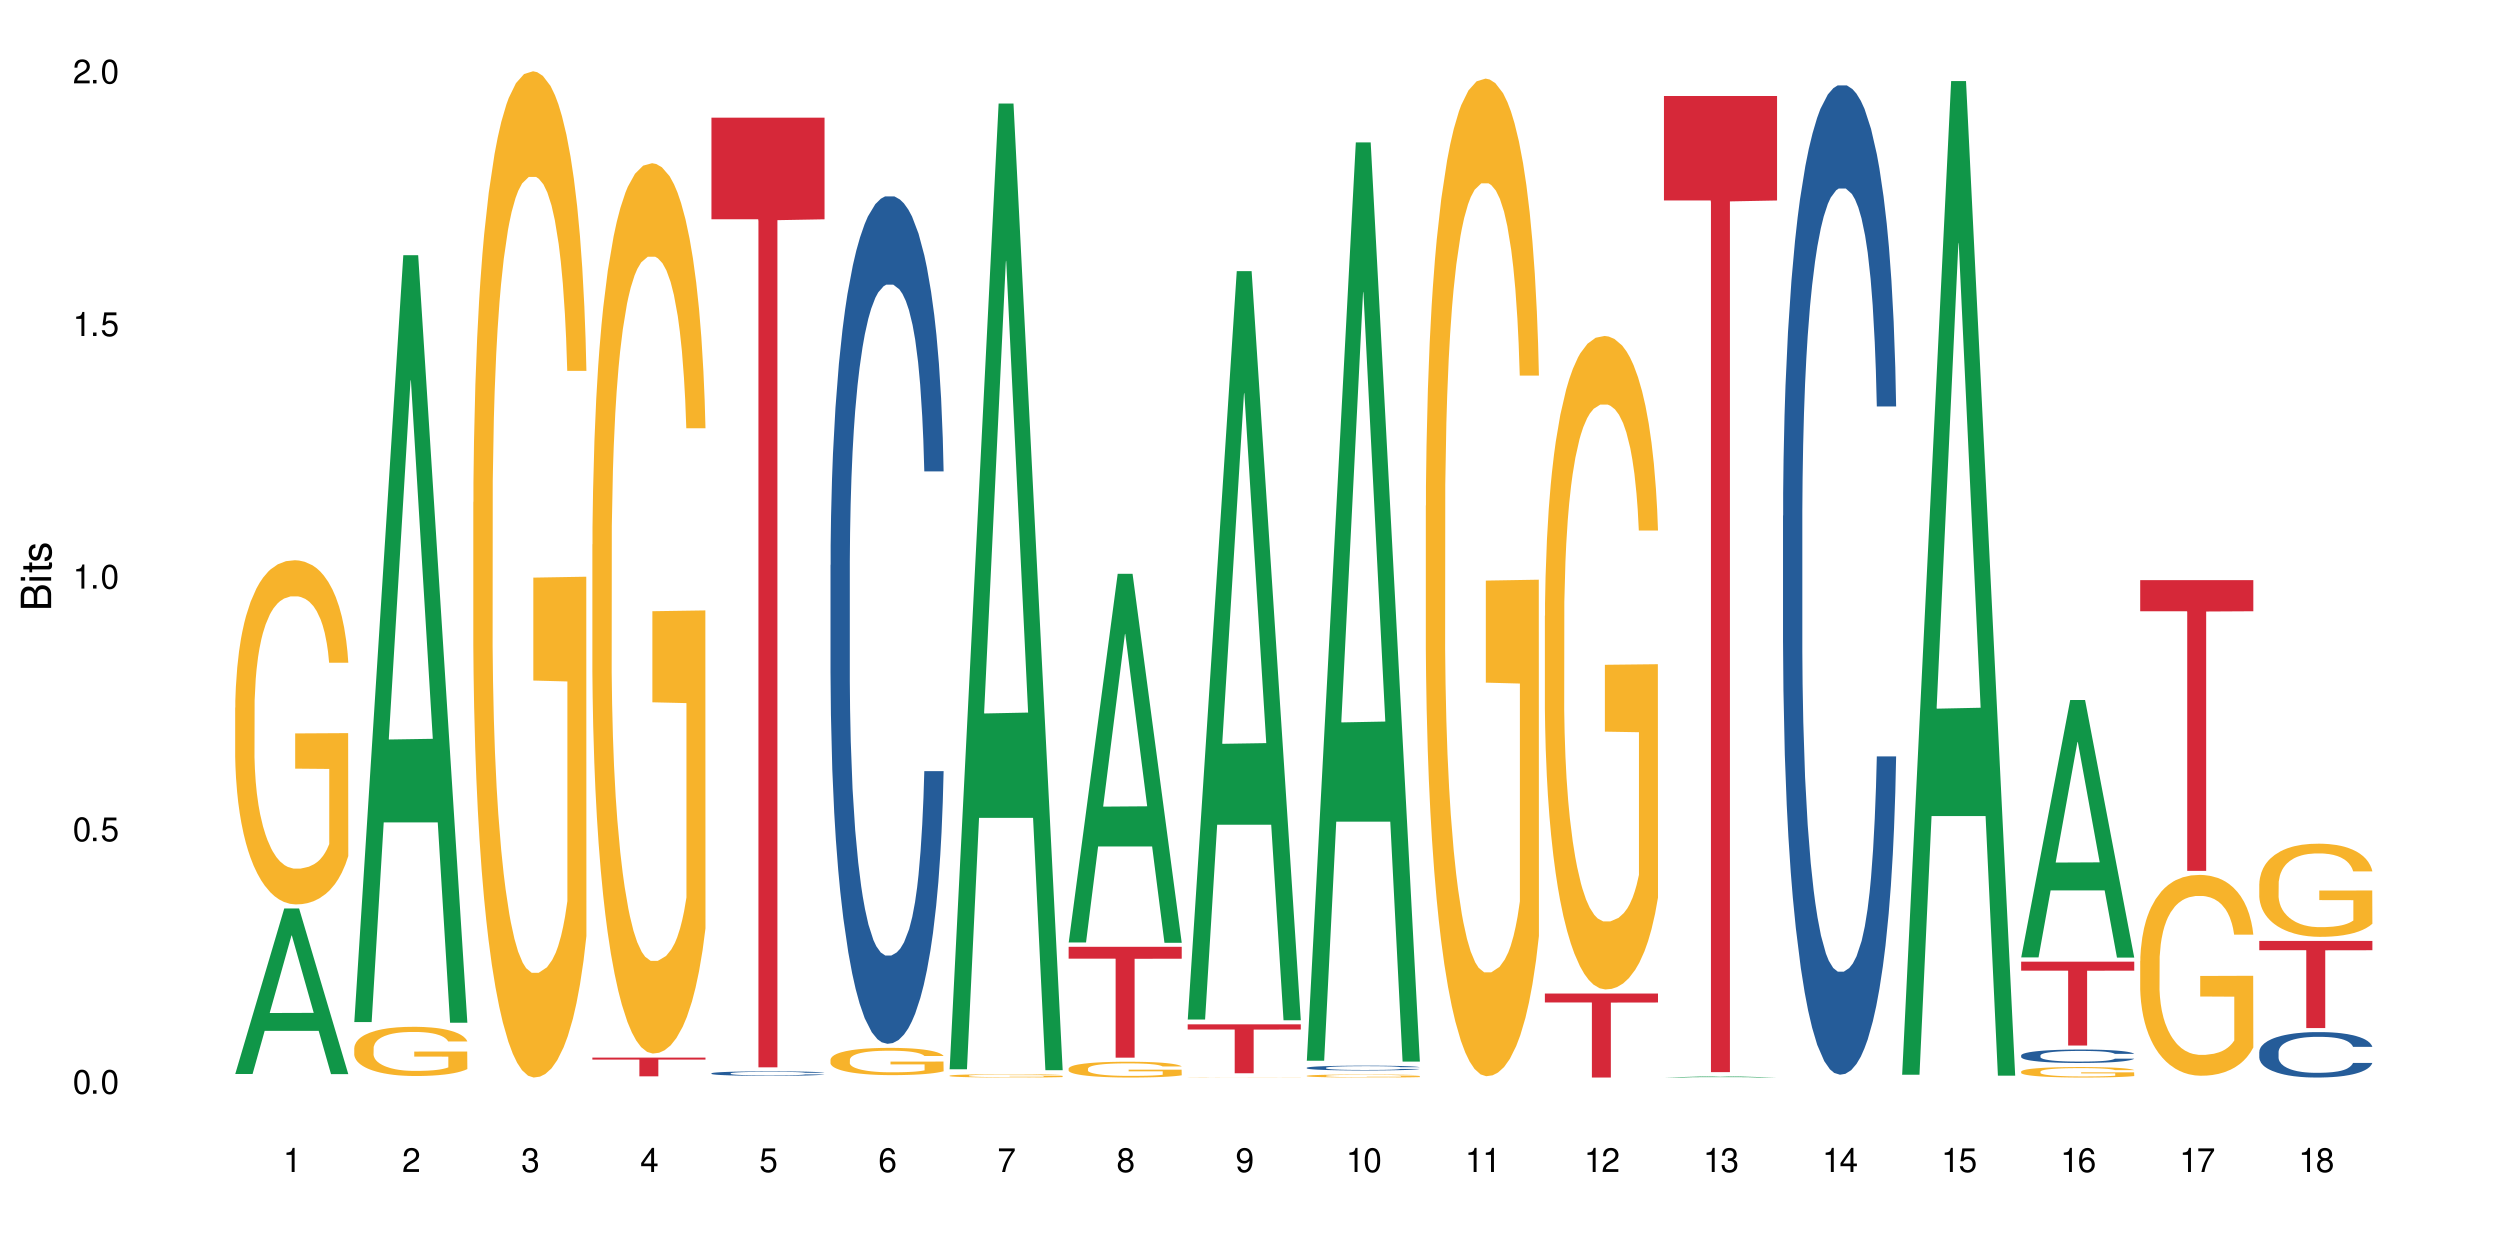 <?xml version="1.0" encoding="UTF-8"?>
<svg xmlns="http://www.w3.org/2000/svg" xmlns:xlink="http://www.w3.org/1999/xlink" width="720" height="360" viewBox="0 0 720 360">
<defs>
<g>
<g id="glyph-0-0">
</g>
<g id="glyph-0-1">
<path d="M 2.641 -6.938 C 2 -6.938 1.422 -6.656 1.078 -6.172 C 0.641 -5.562 0.406 -4.641 0.406 -3.359 C 0.406 -1.016 1.188 0.219 2.641 0.219 C 4.078 0.219 4.859 -1.016 4.859 -3.297 C 4.859 -4.641 4.656 -5.547 4.203 -6.172 C 3.844 -6.656 3.281 -6.938 2.641 -6.938 Z M 2.641 -6.188 C 3.547 -6.188 4 -5.25 4 -3.375 C 4 -1.406 3.562 -0.484 2.625 -0.484 C 1.734 -0.484 1.281 -1.438 1.281 -3.344 C 1.281 -5.25 1.734 -6.188 2.641 -6.188 Z M 2.641 -6.188 "/>
</g>
<g id="glyph-0-2">
<path d="M 1.828 -1 L 0.828 -1 L 0.828 0 L 1.828 0 Z M 1.828 -1 "/>
</g>
<g id="glyph-0-3">
<path d="M 4.562 -6.797 L 1.062 -6.797 L 0.547 -3.094 L 1.328 -3.094 C 1.719 -3.562 2.047 -3.734 2.578 -3.734 C 3.484 -3.734 4.062 -3.109 4.062 -2.094 C 4.062 -1.125 3.484 -0.531 2.578 -0.531 C 1.828 -0.531 1.375 -0.906 1.188 -1.672 L 0.328 -1.672 C 0.453 -1.109 0.547 -0.844 0.75 -0.594 C 1.125 -0.078 1.828 0.219 2.594 0.219 C 3.969 0.219 4.922 -0.781 4.922 -2.219 C 4.922 -3.562 4.031 -4.484 2.719 -4.484 C 2.25 -4.484 1.859 -4.359 1.469 -4.062 L 1.734 -5.969 L 4.562 -5.969 Z M 4.562 -6.797 "/>
</g>
<g id="glyph-0-4">
<path d="M 2.484 -4.938 L 2.484 0 L 3.328 0 L 3.328 -6.938 L 2.766 -6.938 C 2.469 -5.875 2.281 -5.734 0.984 -5.562 L 0.984 -4.938 Z M 2.484 -4.938 "/>
</g>
<g id="glyph-0-5">
<path d="M 4.859 -0.828 L 1.281 -0.828 C 1.359 -1.406 1.672 -1.781 2.5 -2.281 L 3.469 -2.828 C 4.406 -3.344 4.906 -4.062 4.906 -4.906 C 4.906 -5.484 4.672 -6.031 4.266 -6.406 C 3.859 -6.766 3.375 -6.938 2.719 -6.938 C 1.859 -6.938 1.219 -6.625 0.844 -6.031 C 0.609 -5.672 0.5 -5.234 0.484 -4.531 L 1.328 -4.531 C 1.359 -5.016 1.406 -5.281 1.531 -5.516 C 1.75 -5.938 2.188 -6.203 2.703 -6.203 C 3.469 -6.203 4.031 -5.641 4.031 -4.891 C 4.031 -4.344 3.719 -3.859 3.125 -3.516 L 2.234 -3 C 0.812 -2.172 0.406 -1.531 0.328 -0.016 L 4.859 -0.016 Z M 4.859 -0.828 "/>
</g>
<g id="glyph-0-6">
<path d="M 2.125 -3.188 L 2.578 -3.188 C 3.5 -3.188 3.984 -2.766 3.984 -1.922 C 3.984 -1.062 3.469 -0.531 2.594 -0.531 C 1.656 -0.531 1.203 -1 1.156 -2.016 L 0.312 -2.016 C 0.344 -1.453 0.438 -1.094 0.609 -0.781 C 0.953 -0.109 1.625 0.219 2.547 0.219 C 3.953 0.219 4.859 -0.625 4.859 -1.938 C 4.859 -2.828 4.516 -3.297 3.703 -3.594 C 4.344 -3.844 4.656 -4.328 4.656 -5.031 C 4.656 -6.219 3.875 -6.938 2.578 -6.938 C 1.203 -6.938 0.484 -6.172 0.453 -4.703 L 1.297 -4.703 C 1.312 -5.125 1.344 -5.359 1.453 -5.578 C 1.641 -5.969 2.062 -6.203 2.594 -6.203 C 3.344 -6.203 3.797 -5.75 3.797 -5 C 3.797 -4.516 3.609 -4.219 3.25 -4.047 C 3.016 -3.953 2.703 -3.922 2.125 -3.906 Z M 2.125 -3.188 "/>
</g>
<g id="glyph-0-7">
<path d="M 3.141 -1.672 L 3.141 0 L 3.984 0 L 3.984 -1.672 L 4.984 -1.672 L 4.984 -2.438 L 3.984 -2.438 L 3.984 -6.938 L 3.359 -6.938 L 0.266 -2.578 L 0.266 -1.672 Z M 3.141 -2.438 L 1 -2.438 L 3.141 -5.5 Z M 3.141 -2.438 "/>
</g>
<g id="glyph-0-8">
<path d="M 4.781 -5.125 C 4.609 -6.266 3.891 -6.938 2.844 -6.938 C 2.094 -6.938 1.422 -6.578 1.031 -5.953 C 0.594 -5.266 0.406 -4.422 0.406 -3.172 C 0.406 -2 0.578 -1.25 0.984 -0.641 C 1.359 -0.078 1.953 0.219 2.703 0.219 C 3.984 0.219 4.922 -0.75 4.922 -2.094 C 4.922 -3.375 4.062 -4.281 2.844 -4.281 C 2.172 -4.281 1.641 -4.031 1.281 -3.516 C 1.281 -5.234 1.828 -6.188 2.797 -6.188 C 3.391 -6.188 3.797 -5.797 3.938 -5.125 Z M 2.734 -3.531 C 3.547 -3.531 4.062 -2.953 4.062 -2.031 C 4.062 -1.156 3.484 -0.531 2.703 -0.531 C 1.922 -0.531 1.328 -1.188 1.328 -2.078 C 1.328 -2.938 1.906 -3.531 2.734 -3.531 Z M 2.734 -3.531 "/>
</g>
<g id="glyph-0-9">
<path d="M 4.984 -6.797 L 0.438 -6.797 L 0.438 -5.969 L 4.109 -5.969 C 2.5 -3.656 1.828 -2.234 1.328 0 L 2.219 0 C 2.594 -2.172 3.453 -4.047 4.984 -6.094 Z M 4.984 -6.797 "/>
</g>
<g id="glyph-0-10">
<path d="M 3.75 -3.656 C 4.469 -4.094 4.688 -4.438 4.688 -5.078 C 4.688 -6.172 3.844 -6.938 2.641 -6.938 C 1.438 -6.938 0.594 -6.172 0.594 -5.094 C 0.594 -4.438 0.812 -4.094 1.516 -3.656 C 0.734 -3.266 0.359 -2.703 0.359 -1.922 C 0.359 -0.656 1.281 0.219 2.641 0.219 C 3.984 0.219 4.922 -0.656 4.922 -1.922 C 4.922 -2.703 4.531 -3.266 3.75 -3.656 Z M 2.641 -6.188 C 3.359 -6.188 3.812 -5.75 3.812 -5.062 C 3.812 -4.406 3.344 -3.984 2.641 -3.984 C 1.922 -3.984 1.453 -4.406 1.453 -5.078 C 1.453 -5.75 1.922 -6.188 2.641 -6.188 Z M 2.641 -3.266 C 3.484 -3.266 4.062 -2.719 4.062 -1.906 C 4.062 -1.078 3.484 -0.531 2.625 -0.531 C 1.797 -0.531 1.219 -1.094 1.219 -1.906 C 1.219 -2.719 1.781 -3.266 2.641 -3.266 Z M 2.641 -3.266 "/>
</g>
<g id="glyph-0-11">
<path d="M 0.516 -1.578 C 0.672 -0.453 1.406 0.219 2.438 0.219 C 3.188 0.219 3.859 -0.141 4.266 -0.766 C 4.688 -1.453 4.891 -2.297 4.891 -3.547 C 4.891 -4.719 4.703 -5.453 4.312 -6.078 C 3.938 -6.641 3.344 -6.938 2.594 -6.938 C 1.297 -6.938 0.359 -5.969 0.359 -4.625 C 0.359 -3.344 1.234 -2.453 2.453 -2.453 C 3.094 -2.453 3.578 -2.672 4.016 -3.203 C 4 -1.484 3.469 -0.531 2.5 -0.531 C 1.906 -0.531 1.484 -0.906 1.359 -1.578 Z M 2.578 -6.203 C 3.375 -6.203 3.969 -5.531 3.969 -4.641 C 3.969 -3.797 3.391 -3.188 2.547 -3.188 C 1.734 -3.188 1.234 -3.766 1.234 -4.688 C 1.234 -5.562 1.797 -6.203 2.578 -6.203 Z M 2.578 -6.203 "/>
</g>
<g id="glyph-1-0">
</g>
<g id="glyph-1-1">
<path d="M 0 -0.953 L 0 -4.891 C 0 -5.719 -0.234 -6.344 -0.734 -6.797 C -1.188 -7.234 -1.812 -7.469 -2.5 -7.469 C -3.547 -7.469 -4.188 -7 -4.625 -5.875 C -4.984 -6.688 -5.625 -7.094 -6.531 -7.094 C -7.172 -7.094 -7.734 -6.859 -8.141 -6.391 C -8.562 -5.922 -8.75 -5.344 -8.75 -4.5 L -8.75 -0.953 Z M -4.984 -2.062 L -7.766 -2.062 L -7.766 -4.219 C -7.766 -4.844 -7.688 -5.203 -7.453 -5.5 C -7.219 -5.812 -6.859 -5.969 -6.375 -5.969 C -5.891 -5.969 -5.531 -5.812 -5.297 -5.5 C -5.062 -5.203 -4.984 -4.844 -4.984 -4.219 Z M -0.984 -2.062 L -4 -2.062 L -4 -4.781 C -4 -5.766 -3.438 -6.359 -2.484 -6.359 C -1.547 -6.359 -0.984 -5.766 -0.984 -4.781 Z M -0.984 -2.062 "/>
</g>
<g id="glyph-1-2">
<path d="M -6.281 -1.797 L -6.281 -0.797 L 0 -0.797 L 0 -1.797 Z M -8.75 -1.797 L -8.75 -0.797 L -7.484 -0.797 L -7.484 -1.797 Z M -8.75 -1.797 "/>
</g>
<g id="glyph-1-3">
<path d="M -6.281 -3.047 L -6.281 -2.016 L -8.016 -2.016 L -8.016 -1.016 L -6.281 -1.016 L -6.281 -0.172 L -5.469 -0.172 L -5.469 -1.016 L -0.719 -1.016 C -0.078 -1.016 0.281 -1.453 0.281 -2.234 C 0.281 -2.5 0.25 -2.719 0.188 -3.047 L -0.641 -3.047 C -0.609 -2.906 -0.594 -2.766 -0.594 -2.562 C -0.594 -2.141 -0.719 -2.016 -1.156 -2.016 L -5.469 -2.016 L -5.469 -3.047 Z M -6.281 -3.047 "/>
</g>
<g id="glyph-1-4">
<path d="M -4.531 -5.25 C -5.766 -5.25 -6.469 -4.422 -6.469 -2.969 C -6.469 -1.516 -5.719 -0.562 -4.547 -0.562 C -3.562 -0.562 -3.094 -1.062 -2.734 -2.562 L -2.516 -3.484 C -2.344 -4.188 -2.094 -4.469 -1.641 -4.469 C -1.047 -4.469 -0.641 -3.875 -0.641 -3 C -0.641 -2.453 -0.797 -2 -1.062 -1.75 C -1.25 -1.594 -1.422 -1.531 -1.875 -1.469 L -1.875 -0.406 C -0.422 -0.453 0.281 -1.266 0.281 -2.922 C 0.281 -4.5 -0.5 -5.516 -1.719 -5.516 C -2.656 -5.516 -3.172 -4.984 -3.469 -3.734 L -3.703 -2.766 C -3.891 -1.953 -4.156 -1.609 -4.594 -1.609 C -5.188 -1.609 -5.547 -2.125 -5.547 -2.938 C -5.547 -3.75 -5.203 -4.172 -4.531 -4.203 Z M -4.531 -5.25 "/>
</g>
</g>
</defs>
<rect x="-72" y="-36" width="864" height="432" fill="rgb(100%, 100%, 100%)" fill-opacity="1"/>
<path fill-rule="nonzero" fill="rgb(6.275%, 58.824%, 28.235%)" fill-opacity="1" d="M 67.73 309.309 L 67.766 309.266 L 81.859 261.641 L 86.141 261.641 L 100.309 309.355 L 95.332 309.355 L 91.781 296.898 L 76.223 296.898 L 72.742 309.309 L 67.73 309.309 L 77.719 291.746 L 90.352 291.703 L 84.055 269.438 L 83.984 269.391 L 83.914 269.527 L 77.684 291.703 L 77.719 291.746 Z M 67.73 309.309 "/>
<path fill-rule="nonzero" fill="rgb(96.863%, 70.196%, 16.863%)" fill-opacity="1" d="M 67.73 203.805 L 67.77 203.715 L 67.77 201.902 L 67.93 197.828 L 68.328 192.215 L 68.844 187.598 L 69.398 183.977 L 69.758 182.074 L 70.352 179.359 L 70.871 177.367 L 72.18 173.293 L 73.848 169.492 L 74.762 167.863 L 75.797 166.324 L 77.266 164.602 L 77.941 163.969 L 80.008 162.52 L 82.352 161.617 L 84.934 161.344 L 86.125 161.434 L 87.754 161.797 L 89.977 162.793 L 91.25 163.699 L 92.242 164.602 L 93.273 165.781 L 94.547 167.59 L 95.738 169.762 L 96.691 171.938 L 97.645 174.652 L 98.441 177.551 L 99.113 180.719 L 99.711 184.52 L 100.07 187.688 L 100.309 190.859 L 94.785 190.859 L 94.469 187.688 L 94.109 185.246 L 93.516 182.258 L 92.918 180.086 L 92.32 178.363 L 91.211 176.012 L 90.258 174.562 L 89.062 173.293 L 87.914 172.48 L 86.602 171.938 L 85.809 171.754 L 83.699 171.754 L 81.793 172.391 L 80.684 173.113 L 79.887 173.836 L 78.773 175.195 L 78.102 176.281 L 77.703 177.008 L 76.512 179.812 L 75.715 182.348 L 75.277 184.066 L 74.723 186.785 L 74.324 189.227 L 73.887 192.848 L 73.648 195.566 L 73.332 201.723 L 73.293 218.016 L 73.41 221.457 L 73.648 225.168 L 73.969 228.43 L 74.445 231.867 L 74.922 234.496 L 75.754 238.023 L 76.473 240.379 L 77.027 241.918 L 78.102 244.363 L 78.535 245.176 L 79.57 246.809 L 80.641 248.074 L 81.953 249.16 L 82.945 249.703 L 84.535 250.156 L 86.562 250.156 L 88.945 249.613 L 90.453 248.891 L 91.488 248.164 L 92.164 247.531 L 92.996 246.535 L 93.594 245.629 L 94.148 244.633 L 94.824 243.094 L 94.824 221.457 L 85.012 221.367 L 85.012 211.227 L 100.266 211.137 L 100.309 246.535 L 99.473 248.98 L 98.441 251.332 L 97.445 253.145 L 96.414 254.684 L 94.945 256.402 L 93.754 257.488 L 91.926 258.758 L 90.258 259.57 L 88.508 260.113 L 86.957 260.387 L 85.133 260.477 L 83.504 260.297 L 81.754 259.754 L 80.363 259.027 L 79.094 258.125 L 77.82 256.945 L 76.234 255.047 L 75.199 253.508 L 74.129 251.605 L 73.055 249.34 L 72.102 246.898 L 71.465 244.996 L 70.828 242.824 L 70.152 240.105 L 69.52 237.027 L 69.043 234.223 L 68.605 231.055 L 68.289 228.066 L 67.969 223.992 L 67.809 220.734 L 67.73 217.926 Z M 67.73 203.805 "/>
<path fill-rule="nonzero" fill="rgb(6.275%, 58.824%, 28.235%)" fill-opacity="1" d="M 102.023 294.348 L 102.055 294.137 L 116.152 73.496 L 120.434 73.496 L 134.598 294.555 L 129.621 294.555 L 126.07 236.852 L 110.512 236.852 L 107.035 294.348 L 102.023 294.348 L 112.012 212.98 L 124.645 212.773 L 118.344 109.613 L 118.273 109.406 L 118.207 110.027 L 111.977 212.773 L 112.012 212.98 Z M 102.023 294.348 "/>
<path fill-rule="nonzero" fill="rgb(96.863%, 70.196%, 16.863%)" fill-opacity="1" d="M 102.023 301.789 L 102.062 301.777 L 102.062 301.516 L 102.219 300.934 L 102.617 300.133 L 103.133 299.473 L 103.691 298.953 L 104.047 298.684 L 104.645 298.293 L 105.16 298.008 L 106.473 297.426 L 108.141 296.883 L 109.055 296.648 L 110.086 296.43 L 111.555 296.184 L 112.23 296.094 L 114.297 295.887 L 116.641 295.758 L 119.223 295.719 L 120.414 295.73 L 122.043 295.781 L 124.27 295.926 L 125.539 296.055 L 126.531 296.184 L 127.566 296.352 L 128.836 296.609 L 130.027 296.922 L 130.98 297.23 L 131.938 297.621 L 132.73 298.035 L 133.406 298.488 L 134 299.031 L 134.359 299.484 L 134.598 299.938 L 129.074 299.938 L 128.758 299.484 L 128.398 299.137 L 127.805 298.707 L 127.207 298.398 L 126.613 298.152 L 125.5 297.816 L 124.547 297.609 L 123.355 297.426 L 122.203 297.309 L 120.891 297.23 L 120.098 297.207 L 117.992 297.207 L 116.086 297.297 L 114.973 297.402 L 114.18 297.504 L 113.066 297.699 L 112.391 297.855 L 111.992 297.957 L 110.801 298.359 L 110.008 298.723 L 109.57 298.969 L 109.012 299.355 L 108.617 299.703 L 108.18 300.223 L 107.941 300.609 L 107.621 301.492 L 107.582 303.82 L 107.703 304.312 L 107.941 304.844 L 108.258 305.312 L 108.734 305.805 L 109.211 306.18 L 110.047 306.684 L 110.762 307.02 L 111.316 307.238 L 112.391 307.59 L 112.828 307.707 L 113.859 307.938 L 114.934 308.121 L 116.242 308.277 L 117.238 308.352 L 118.824 308.418 L 120.852 308.418 L 123.234 308.34 L 124.746 308.238 L 125.777 308.133 L 126.453 308.043 L 127.289 307.898 L 127.883 307.77 L 128.441 307.629 L 129.117 307.41 L 129.117 304.312 L 119.301 304.301 L 119.301 302.852 L 134.559 302.84 L 134.598 307.898 L 133.762 308.25 L 132.73 308.586 L 131.738 308.844 L 130.703 309.066 L 129.234 309.312 L 128.043 309.469 L 126.215 309.648 L 124.547 309.766 L 122.797 309.844 L 121.25 309.883 L 119.422 309.895 L 117.793 309.867 L 116.047 309.789 L 114.656 309.688 L 113.383 309.559 L 112.113 309.391 L 110.523 309.117 L 109.488 308.898 L 108.418 308.625 L 107.344 308.301 L 106.391 307.953 L 105.754 307.68 L 105.121 307.371 L 104.445 306.98 L 103.809 306.539 L 103.332 306.141 L 102.895 305.688 L 102.578 305.258 L 102.262 304.676 L 102.102 304.211 L 102.023 303.809 Z M 102.023 301.789 "/>
<path fill-rule="nonzero" fill="rgb(96.863%, 70.196%, 16.863%)" fill-opacity="1" d="M 136.312 144.652 L 136.352 144.387 L 136.352 139.094 L 136.512 127.184 L 136.906 110.777 L 137.426 97.277 L 137.98 86.691 L 138.34 81.133 L 138.934 73.195 L 139.449 67.371 L 140.762 55.461 L 142.43 44.348 L 143.344 39.582 L 144.375 35.082 L 145.848 30.055 L 146.523 28.203 L 148.586 23.965 L 150.93 21.32 L 153.516 20.527 L 154.707 20.789 L 156.336 21.848 L 158.559 24.762 L 159.832 27.406 L 160.824 30.055 L 161.855 33.496 L 163.129 38.789 L 164.32 45.141 L 165.273 51.492 L 166.227 59.43 L 167.02 67.902 L 167.695 77.164 L 168.293 88.281 L 168.648 97.543 L 168.887 106.805 L 163.367 106.805 L 163.047 97.543 L 162.691 90.398 L 162.094 81.664 L 161.5 75.312 L 160.902 70.281 L 159.789 63.402 L 158.836 59.168 L 157.645 55.461 L 156.492 53.078 L 155.184 51.492 L 154.387 50.961 L 152.281 50.961 L 150.375 52.816 L 149.262 54.934 L 148.469 57.051 L 147.355 61.02 L 146.68 64.195 L 146.285 66.312 L 145.09 74.516 L 144.297 81.93 L 143.859 86.957 L 143.305 94.898 L 142.906 102.043 L 142.469 112.629 L 142.23 120.57 L 141.914 138.566 L 141.875 186.207 L 141.992 196.262 L 142.23 207.113 L 142.551 216.641 L 143.027 226.699 L 143.504 234.375 L 144.336 244.695 L 145.051 251.578 L 145.609 256.078 L 146.68 263.223 L 147.117 265.605 L 148.152 270.367 L 149.223 274.074 L 150.535 277.25 L 151.527 278.836 L 153.117 280.16 L 155.145 280.16 L 157.527 278.574 L 159.035 276.457 L 160.07 274.34 L 160.742 272.484 L 161.578 269.574 L 162.176 266.926 L 162.73 264.016 L 163.406 259.516 L 163.406 196.262 L 153.594 195.996 L 153.594 166.355 L 168.848 166.09 L 168.887 269.574 L 168.055 276.719 L 167.02 283.602 L 166.027 288.895 L 164.996 293.395 L 163.523 298.422 L 162.332 301.598 L 160.504 305.305 L 158.836 307.688 L 157.09 309.273 L 155.539 310.066 L 153.711 310.332 L 152.082 309.805 L 150.336 308.215 L 148.945 306.098 L 147.676 303.453 L 146.402 300.012 L 144.812 294.453 L 143.781 289.953 L 142.707 284.395 L 141.637 277.777 L 140.684 270.633 L 140.047 265.074 L 139.41 258.723 L 138.734 250.781 L 138.102 241.785 L 137.625 233.578 L 137.188 224.316 L 136.867 215.582 L 136.551 203.672 L 136.391 194.145 L 136.312 185.941 Z M 136.312 144.652 "/>
<path fill-rule="nonzero" fill="rgb(96.863%, 70.196%, 16.863%)" fill-opacity="1" d="M 170.602 156.828 L 170.641 156.598 L 170.641 151.914 L 170.801 141.375 L 171.199 126.855 L 171.715 114.91 L 172.27 105.543 L 172.629 100.625 L 173.227 93.602 L 173.742 88.449 L 175.051 77.91 L 176.719 68.074 L 177.633 63.859 L 178.668 59.879 L 180.137 55.43 L 180.812 53.789 L 182.879 50.043 L 185.223 47.703 L 187.805 47 L 188.996 47.234 L 190.625 48.172 L 192.852 50.746 L 194.121 53.09 L 195.113 55.43 L 196.148 58.473 L 197.418 63.156 L 198.609 68.777 L 199.562 74.398 L 200.516 81.426 L 201.312 88.918 L 201.988 97.113 L 202.582 106.949 L 202.941 115.145 L 203.18 123.344 L 197.656 123.344 L 197.34 115.145 L 196.98 108.824 L 196.387 101.094 L 195.789 95.477 L 195.195 91.027 L 194.082 84.938 L 193.129 81.191 L 191.938 77.91 L 190.785 75.805 L 189.473 74.398 L 188.68 73.93 L 186.574 73.93 L 184.664 75.57 L 183.555 77.441 L 182.758 79.316 L 181.648 82.828 L 180.973 85.641 L 180.574 87.512 L 179.383 94.773 L 178.586 101.328 L 178.152 105.777 L 177.594 112.805 L 177.199 119.129 L 176.762 128.496 L 176.523 135.52 L 176.203 151.445 L 176.164 193.598 L 176.285 202.496 L 176.523 212.098 L 176.84 220.527 L 177.316 229.426 L 177.793 236.219 L 178.629 245.352 L 179.344 251.438 L 179.898 255.418 L 180.973 261.742 L 181.41 263.852 L 182.441 268.066 L 183.516 271.344 L 184.824 274.152 L 185.816 275.559 L 187.406 276.73 L 189.434 276.73 L 191.816 275.324 L 193.328 273.453 L 194.359 271.578 L 195.035 269.938 L 195.867 267.363 L 196.465 265.02 L 197.02 262.445 L 197.695 258.465 L 197.695 202.496 L 187.883 202.262 L 187.883 176.031 L 203.141 175.797 L 203.18 267.363 L 202.344 273.688 L 201.312 279.773 L 200.316 284.457 L 199.285 288.438 L 197.816 292.887 L 196.625 295.699 L 194.797 298.977 L 193.129 301.086 L 191.379 302.488 L 189.832 303.191 L 188.004 303.426 L 186.375 302.957 L 184.625 301.555 L 183.234 299.68 L 181.965 297.336 L 180.691 294.293 L 179.105 289.375 L 178.07 285.395 L 177 280.477 L 175.926 274.621 L 174.973 268.301 L 174.336 263.383 L 173.703 257.762 L 173.027 250.734 L 172.391 242.773 L 171.914 235.516 L 171.477 227.316 L 171.16 219.59 L 170.84 209.051 L 170.684 200.621 L 170.602 193.363 Z M 170.602 156.828 "/>
<path fill-rule="nonzero" fill="rgb(83.922%, 15.686%, 22.353%)" fill-opacity="1" d="M 170.602 304.59 L 203.18 304.59 L 203.18 305.168 L 189.602 305.172 L 189.602 309.988 L 184.141 309.988 L 184.141 305.18 L 184.062 305.168 L 170.602 305.168 Z M 170.602 304.59 "/>
<path fill-rule="nonzero" fill="rgb(14.51%, 36.078%, 60%)" fill-opacity="1" d="M 204.895 309.109 L 204.934 309.109 L 204.934 309.082 L 205.051 309.035 L 205.332 308.98 L 205.609 308.941 L 206.324 308.871 L 207.316 308.805 L 208.348 308.75 L 209.105 308.723 L 209.781 308.695 L 211.328 308.652 L 212.32 308.633 L 213.395 308.609 L 214.707 308.59 L 215.66 308.578 L 217.805 308.559 L 219.395 308.551 L 220.625 308.547 L 223.285 308.547 L 224.875 308.555 L 226.027 308.559 L 227.301 308.566 L 228.371 308.578 L 230.238 308.605 L 231.906 308.637 L 232.664 308.656 L 233.855 308.695 L 234.77 308.73 L 235.402 308.758 L 236.117 308.805 L 236.754 308.855 L 237.23 308.918 L 237.469 308.969 L 231.906 308.969 L 231.629 308.922 L 231.312 308.883 L 230.715 308.836 L 230.121 308.801 L 229.285 308.766 L 228.531 308.746 L 227.496 308.723 L 226.586 308.707 L 225.629 308.695 L 224.719 308.691 L 222.969 308.684 L 220.188 308.684 L 218.641 308.695 L 217.805 308.703 L 216.613 308.719 L 215.777 308.734 L 214.785 308.758 L 214.109 308.777 L 213.277 308.809 L 212.68 308.836 L 212.004 308.875 L 211.605 308.906 L 211.25 308.938 L 210.934 308.977 L 210.691 309.02 L 210.535 309.062 L 210.453 309.105 L 210.453 309.289 L 210.535 309.332 L 210.734 309.379 L 211.25 309.453 L 212.004 309.516 L 212.879 309.566 L 213.711 309.602 L 214.188 309.617 L 214.824 309.637 L 215.816 309.66 L 217.25 309.684 L 218.082 309.691 L 219.355 309.703 L 220.664 309.707 L 222.414 309.707 L 223.961 309.703 L 224.996 309.695 L 226.066 309.688 L 227.539 309.668 L 228.453 309.648 L 229.246 309.625 L 229.84 309.602 L 230.238 309.582 L 230.836 309.547 L 231.312 309.508 L 231.668 309.465 L 231.906 309.426 L 237.469 309.426 L 237.23 309.473 L 236.875 309.52 L 236.516 309.551 L 235.961 309.594 L 235.324 309.629 L 234.41 309.672 L 233.656 309.699 L 232.664 309.73 L 231.75 309.75 L 230.754 309.77 L 229.285 309.797 L 228.332 309.809 L 227.301 309.816 L 226.066 309.828 L 224.52 309.836 L 222.852 309.84 L 219.633 309.84 L 218.398 309.836 L 216.773 309.824 L 214.746 309.801 L 213.277 309.781 L 212.125 309.758 L 211.129 309.734 L 210.02 309.703 L 208.586 309.648 L 207.715 309.609 L 207.117 309.578 L 206.441 309.531 L 205.965 309.488 L 205.41 309.422 L 205.012 309.34 L 204.895 309.273 Z M 204.895 309.109 "/>
<path fill-rule="nonzero" fill="rgb(83.922%, 15.686%, 22.353%)" fill-opacity="1" d="M 204.895 33.879 L 237.469 33.879 L 237.469 63.156 L 223.895 63.41 L 223.895 307.383 L 218.43 307.383 L 218.43 63.668 L 218.352 63.156 L 204.895 63.156 Z M 204.895 33.879 "/>
<path fill-rule="nonzero" fill="rgb(14.51%, 36.078%, 60%)" fill-opacity="1" d="M 239.184 162.746 L 239.223 162.523 L 239.223 157.168 L 239.344 148.691 L 239.621 137.984 L 239.898 130.621 L 240.613 117.457 L 241.605 104.742 L 242.641 94.926 L 243.395 89.125 L 244.07 84.664 L 245.621 76.41 L 246.613 72.168 L 247.684 68.379 L 248.996 64.586 L 249.949 62.352 L 252.094 58.785 L 253.684 57.223 L 254.914 56.555 L 257.578 56.555 L 259.168 57.445 L 260.32 58.562 L 261.59 60.344 L 262.664 62.352 L 264.531 67.262 L 266.199 73.508 L 266.953 77.078 L 268.145 83.992 L 269.059 90.688 L 269.695 96.488 L 270.41 104.742 L 271.043 114.781 L 271.52 126.16 L 271.762 135.754 L 266.199 135.754 L 265.922 126.828 L 265.602 119.914 L 265.008 110.766 L 264.41 104.297 L 263.574 97.824 L 262.82 93.586 L 261.789 89.348 L 260.875 86.672 L 259.922 84.664 L 259.008 83.324 L 257.258 81.984 L 255.234 81.984 L 254.48 82.434 L 252.93 84.219 L 252.094 85.777 L 250.902 88.902 L 250.07 91.801 L 249.074 96.266 L 248.402 100.059 L 247.566 105.855 L 246.969 110.988 L 246.293 118.352 L 245.898 123.93 L 245.539 130.176 L 245.223 137.535 L 244.984 145.344 L 244.824 153.602 L 244.746 161.633 L 244.746 196.211 L 244.824 204.242 L 245.023 213.613 L 245.539 227.223 L 246.293 239.047 L 247.168 248.414 L 248.004 255.109 L 248.48 258.23 L 249.117 261.801 L 250.109 266.262 L 251.539 270.727 L 252.375 272.512 L 253.645 274.297 L 254.957 275.188 L 256.703 275.188 L 258.254 274.297 L 259.285 273.18 L 260.359 271.395 L 261.828 267.602 L 262.742 264.031 L 263.535 259.793 L 264.133 255.555 L 264.531 251.984 L 265.125 245.07 L 265.602 237.484 L 265.961 229.676 L 266.199 222.09 L 271.762 222.09 L 271.52 231.016 L 271.164 239.715 L 270.805 246.184 L 270.25 253.992 L 269.613 260.91 L 268.699 268.719 L 267.945 273.848 L 266.953 279.426 L 266.039 283.664 L 265.047 287.457 L 263.574 291.918 L 262.621 294.152 L 261.59 296.16 L 260.359 297.941 L 258.809 299.504 L 257.141 300.398 L 255.59 300.621 L 253.922 300.176 L 252.691 299.281 L 251.062 297.273 L 249.035 293.258 L 247.566 289.02 L 246.414 284.781 L 245.422 280.32 L 244.309 274.297 L 242.879 264.48 L 242.004 256.895 L 241.41 250.648 L 240.734 241.945 L 240.258 234.137 L 239.699 221.645 L 239.305 205.805 L 239.184 193.535 Z M 239.184 162.746 "/>
<path fill-rule="nonzero" fill="rgb(96.863%, 70.196%, 16.863%)" fill-opacity="1" d="M 239.184 305.148 L 239.223 305.141 L 239.223 304.996 L 239.383 304.676 L 239.781 304.23 L 240.297 303.863 L 240.852 303.578 L 241.211 303.426 L 241.805 303.211 L 242.32 303.055 L 243.633 302.73 L 245.301 302.43 L 246.215 302.301 L 247.25 302.18 L 248.719 302.043 L 249.395 301.992 L 251.461 301.879 L 253.805 301.805 L 256.387 301.785 L 257.578 301.793 L 259.207 301.82 L 261.43 301.898 L 262.703 301.969 L 263.695 302.043 L 264.727 302.137 L 266 302.277 L 267.191 302.453 L 268.145 302.625 L 269.098 302.84 L 269.895 303.066 L 270.566 303.32 L 271.164 303.621 L 271.52 303.871 L 271.762 304.121 L 266.238 304.121 L 265.922 303.871 L 265.562 303.68 L 264.965 303.441 L 264.371 303.27 L 263.773 303.133 L 262.664 302.945 L 261.707 302.832 L 260.516 302.73 L 259.363 302.668 L 258.055 302.625 L 257.258 302.609 L 255.152 302.609 L 253.246 302.66 L 252.133 302.715 L 251.34 302.773 L 250.227 302.883 L 249.551 302.969 L 249.156 303.023 L 247.965 303.246 L 247.168 303.449 L 246.73 303.586 L 246.176 303.801 L 245.777 303.992 L 245.34 304.281 L 245.102 304.496 L 244.785 304.984 L 244.746 306.273 L 244.863 306.547 L 245.102 306.84 L 245.422 307.098 L 245.898 307.371 L 246.375 307.578 L 247.207 307.859 L 247.922 308.047 L 248.48 308.168 L 249.551 308.363 L 249.988 308.426 L 251.023 308.555 L 252.094 308.656 L 253.406 308.742 L 254.398 308.785 L 255.988 308.82 L 258.016 308.82 L 260.398 308.777 L 261.906 308.719 L 262.941 308.664 L 263.617 308.613 L 264.449 308.535 L 265.047 308.461 L 265.602 308.383 L 266.277 308.262 L 266.277 306.547 L 256.465 306.539 L 256.465 305.738 L 271.719 305.73 L 271.762 308.535 L 270.926 308.727 L 269.895 308.914 L 268.898 309.059 L 267.867 309.18 L 266.398 309.316 L 265.203 309.402 L 263.379 309.504 L 261.707 309.566 L 259.961 309.609 L 258.41 309.633 L 256.586 309.641 L 254.957 309.625 L 253.207 309.582 L 251.816 309.523 L 250.547 309.453 L 249.273 309.359 L 247.684 309.207 L 246.652 309.086 L 245.578 308.938 L 244.508 308.758 L 243.555 308.562 L 242.918 308.414 L 242.281 308.238 L 241.605 308.023 L 240.973 307.781 L 240.496 307.559 L 240.059 307.309 L 239.738 307.07 L 239.422 306.746 L 239.262 306.488 L 239.184 306.266 Z M 239.184 305.148 "/>
<path fill-rule="nonzero" fill="rgb(6.275%, 58.824%, 28.235%)" fill-opacity="1" d="M 273.473 307.953 L 273.508 307.691 L 287.605 29.816 L 291.887 29.816 L 306.051 308.215 L 301.074 308.215 L 297.523 235.543 L 281.965 235.543 L 278.484 307.953 L 273.473 307.953 L 283.465 205.48 L 296.098 205.219 L 289.797 75.301 L 289.727 75.039 L 289.656 75.824 L 283.43 205.219 L 283.465 205.48 Z M 273.473 307.953 "/>
<path fill-rule="nonzero" fill="rgb(96.863%, 70.196%, 16.863%)" fill-opacity="1" d="M 273.473 309.785 L 273.516 309.785 L 273.516 309.77 L 273.672 309.73 L 274.07 309.676 L 274.586 309.633 L 275.145 309.598 L 275.5 309.578 L 276.098 309.551 L 276.613 309.531 L 277.922 309.492 L 279.594 309.457 L 280.508 309.441 L 281.539 309.426 L 283.008 309.41 L 283.684 309.402 L 285.75 309.391 L 288.094 309.383 L 290.676 309.379 L 291.867 309.379 L 293.496 309.383 L 295.723 309.391 L 296.992 309.402 L 297.984 309.41 L 299.02 309.422 L 300.289 309.438 L 301.48 309.461 L 302.434 309.48 L 303.391 309.508 L 304.184 309.535 L 304.859 309.566 L 305.453 309.602 L 305.812 309.633 L 306.051 309.664 L 300.527 309.664 L 300.211 309.633 L 299.852 309.609 L 299.258 309.578 L 298.66 309.559 L 298.066 309.543 L 296.953 309.52 L 296 309.504 L 294.809 309.492 L 293.656 309.484 L 292.344 309.48 L 289.445 309.48 L 287.539 309.484 L 286.426 309.492 L 285.629 309.5 L 284.52 309.512 L 283.844 309.523 L 283.445 309.527 L 282.254 309.555 L 281.461 309.582 L 281.023 309.598 L 280.465 309.625 L 280.07 309.648 L 279.633 309.68 L 279.395 309.707 L 279.074 309.766 L 279.035 309.922 L 279.156 309.957 L 279.395 309.992 L 279.711 310.023 L 280.188 310.059 L 280.664 310.082 L 281.5 310.117 L 282.215 310.141 L 282.77 310.152 L 283.844 310.176 L 284.281 310.184 L 285.312 310.199 L 286.387 310.215 L 287.695 310.223 L 288.691 310.23 L 290.277 310.234 L 292.305 310.234 L 294.688 310.227 L 296.199 310.223 L 297.23 310.215 L 297.906 310.207 L 298.742 310.199 L 299.336 310.191 L 299.895 310.18 L 300.566 310.164 L 300.566 309.957 L 290.754 309.957 L 290.754 309.859 L 306.012 309.859 L 306.051 310.199 L 305.215 310.223 L 304.184 310.246 L 303.191 310.262 L 302.156 310.277 L 300.688 310.293 L 299.496 310.305 L 297.668 310.316 L 296 310.324 L 294.25 310.328 L 292.703 310.332 L 289.246 310.332 L 287.496 310.324 L 286.109 310.32 L 284.836 310.309 L 283.566 310.297 L 281.977 310.281 L 280.941 310.266 L 279.871 310.246 L 278.797 310.227 L 277.844 310.203 L 277.207 310.184 L 276.574 310.164 L 275.898 310.137 L 275.262 310.105 L 274.785 310.078 L 274.348 310.051 L 274.031 310.02 L 273.711 309.98 L 273.555 309.949 L 273.473 309.922 Z M 273.473 309.785 "/>
<path fill-rule="nonzero" fill="rgb(6.275%, 58.824%, 28.235%)" fill-opacity="1" d="M 307.766 271.426 L 307.801 271.324 L 321.895 165.254 L 326.176 165.254 L 340.34 271.527 L 335.363 271.527 L 331.812 243.785 L 316.258 243.785 L 312.777 271.426 L 307.766 271.426 L 317.754 232.309 L 330.387 232.211 L 324.086 182.617 L 324.02 182.52 L 323.949 182.816 L 317.719 232.211 L 317.754 232.309 Z M 307.766 271.426 "/>
<path fill-rule="nonzero" fill="rgb(96.863%, 70.196%, 16.863%)" fill-opacity="1" d="M 307.766 307.727 L 307.805 307.723 L 307.805 307.641 L 307.965 307.453 L 308.359 307.195 L 308.879 306.984 L 309.434 306.816 L 309.789 306.73 L 310.387 306.605 L 310.902 306.516 L 312.215 306.328 L 313.883 306.152 L 314.797 306.078 L 315.828 306.008 L 317.301 305.926 L 317.977 305.898 L 320.039 305.832 L 322.383 305.789 L 324.965 305.777 L 326.16 305.781 L 327.789 305.797 L 330.012 305.844 L 331.285 305.887 L 332.277 305.926 L 333.309 305.98 L 334.582 306.062 L 335.773 306.164 L 336.727 306.266 L 337.68 306.391 L 338.473 306.523 L 339.148 306.668 L 339.746 306.844 L 340.102 306.988 L 340.34 307.133 L 334.82 307.133 L 334.5 306.988 L 334.145 306.875 L 333.547 306.738 L 332.953 306.637 L 332.355 306.559 L 331.242 306.453 L 330.289 306.383 L 329.098 306.328 L 327.945 306.289 L 326.637 306.266 L 325.84 306.254 L 323.734 306.254 L 321.828 306.285 L 320.715 306.316 L 319.922 306.352 L 318.809 306.414 L 318.133 306.465 L 317.738 306.496 L 316.543 306.625 L 315.75 306.742 L 315.312 306.82 L 314.758 306.945 L 314.359 307.059 L 313.922 307.227 L 313.684 307.352 L 313.367 307.633 L 313.328 308.383 L 313.445 308.539 L 313.684 308.711 L 314.004 308.859 L 314.48 309.02 L 314.957 309.137 L 315.789 309.301 L 316.504 309.41 L 317.062 309.48 L 318.133 309.594 L 318.57 309.629 L 319.605 309.703 L 320.676 309.762 L 321.988 309.812 L 322.98 309.836 L 324.57 309.859 L 326.594 309.859 L 328.98 309.832 L 330.488 309.801 L 331.523 309.766 L 332.195 309.738 L 333.031 309.691 L 333.629 309.648 L 334.184 309.605 L 334.859 309.535 L 334.859 308.539 L 325.047 308.535 L 325.047 308.07 L 340.301 308.066 L 340.34 309.691 L 339.508 309.805 L 338.473 309.914 L 337.48 309.996 L 336.449 310.066 L 334.977 310.145 L 333.785 310.195 L 331.957 310.254 L 330.289 310.289 L 328.543 310.316 L 326.992 310.328 L 325.164 310.332 L 323.535 310.324 L 321.789 310.301 L 320.398 310.266 L 319.125 310.223 L 317.855 310.172 L 316.266 310.082 L 315.234 310.012 L 314.16 309.926 L 313.09 309.82 L 312.137 309.707 L 311.5 309.621 L 310.863 309.52 L 310.188 309.395 L 309.551 309.254 L 309.074 309.125 L 308.641 308.98 L 308.32 308.844 L 308.004 308.656 L 307.844 308.508 L 307.766 308.379 Z M 307.766 307.727 "/>
<path fill-rule="nonzero" fill="rgb(83.922%, 15.686%, 22.353%)" fill-opacity="1" d="M 307.766 272.688 L 340.34 272.688 L 340.34 276.105 L 326.766 276.137 L 326.766 304.613 L 321.301 304.613 L 321.301 276.168 L 321.223 276.105 L 307.766 276.105 Z M 307.766 272.688 "/>
<path fill-rule="nonzero" fill="rgb(6.275%, 58.824%, 28.235%)" fill-opacity="1" d="M 342.055 293.633 L 342.09 293.43 L 356.188 78.078 L 360.465 78.078 L 374.633 293.836 L 369.656 293.836 L 366.105 237.516 L 350.547 237.516 L 347.066 293.633 L 342.055 293.633 L 352.043 214.219 L 364.68 214.016 L 358.379 113.328 L 358.309 113.125 L 358.238 113.734 L 352.008 214.016 L 352.043 214.219 Z M 342.055 293.633 "/>
<path fill-rule="nonzero" fill="rgb(96.863%, 70.196%, 16.863%)" fill-opacity="1" d="M 342.055 310.289 L 342.094 310.289 L 342.254 310.285 L 342.652 310.281 L 343.168 310.277 L 343.723 310.277 L 344.082 310.273 L 344.676 310.273 L 345.195 310.27 L 346.504 310.27 L 348.172 310.266 L 349.086 310.266 L 350.121 310.262 L 354.332 310.262 L 356.676 310.258 L 362.078 310.258 L 364.301 310.262 L 367.602 310.262 L 368.871 310.266 L 371.016 310.266 L 371.969 310.27 L 372.766 310.27 L 373.441 310.273 L 374.035 310.277 L 374.395 310.277 L 374.633 310.281 L 369.109 310.281 L 368.793 310.277 L 368.434 310.277 L 367.84 310.273 L 366.645 310.273 L 365.535 310.27 L 363.391 310.27 L 362.238 310.266 L 356.117 310.266 L 355.008 310.27 L 352.027 310.27 L 350.836 310.273 L 350.039 310.273 L 349.605 310.277 L 349.047 310.277 L 348.648 310.281 L 348.215 310.281 L 347.977 310.285 L 347.656 310.289 L 347.617 310.301 L 347.738 310.305 L 347.977 310.305 L 348.293 310.309 L 348.77 310.312 L 349.246 310.312 L 350.082 310.316 L 350.797 310.316 L 351.352 310.32 L 352.859 310.32 L 353.895 310.324 L 366.488 310.324 L 367.32 310.32 L 369.148 310.32 L 369.148 310.305 L 359.336 310.305 L 359.336 310.297 L 374.594 310.297 L 374.633 310.32 L 373.797 310.324 L 372.766 310.324 L 371.77 310.328 L 369.27 310.328 L 368.078 310.332 L 353.418 310.332 L 352.145 310.328 L 349.523 310.328 L 348.453 310.324 L 346.426 310.324 L 345.789 310.32 L 345.152 310.32 L 344.48 310.316 L 343.844 310.316 L 343.367 310.312 L 342.93 310.312 L 342.613 310.309 L 342.293 310.305 L 342.137 310.305 L 342.055 310.301 Z M 342.055 310.289 "/>
<path fill-rule="nonzero" fill="rgb(83.922%, 15.686%, 22.353%)" fill-opacity="1" d="M 342.055 295 L 374.633 295 L 374.633 296.508 L 361.055 296.523 L 361.055 309.094 L 355.594 309.094 L 355.594 296.535 L 355.512 296.508 L 342.055 296.508 Z M 342.055 295 "/>
<path fill-rule="nonzero" fill="rgb(6.275%, 58.824%, 28.235%)" fill-opacity="1" d="M 376.348 305.5 L 376.383 305.25 L 390.477 41.004 L 394.758 41.004 L 408.922 305.746 L 403.945 305.746 L 400.395 236.641 L 384.84 236.641 L 381.359 305.5 L 376.348 305.5 L 386.336 208.055 L 398.969 207.805 L 392.668 84.258 L 392.598 84.008 L 392.531 84.754 L 386.301 207.805 L 386.336 208.055 Z M 376.348 305.5 "/>
<path fill-rule="nonzero" fill="rgb(14.51%, 36.078%, 60%)" fill-opacity="1" d="M 376.348 307.512 L 376.387 307.512 L 376.387 307.48 L 376.504 307.434 L 376.781 307.375 L 377.062 307.332 L 377.777 307.258 L 378.77 307.184 L 379.801 307.129 L 380.559 307.098 L 381.234 307.07 L 382.781 307.023 L 383.773 307 L 384.848 306.98 L 386.16 306.957 L 387.113 306.945 L 389.258 306.926 L 390.848 306.914 L 392.078 306.91 L 394.738 306.91 L 396.328 306.918 L 397.48 306.922 L 398.754 306.934 L 399.824 306.945 L 401.691 306.973 L 403.359 307.008 L 404.113 307.027 L 405.309 307.066 L 406.219 307.105 L 406.855 307.137 L 407.57 307.184 L 408.207 307.242 L 408.684 307.305 L 408.922 307.359 L 403.359 307.359 L 403.082 307.309 L 402.766 307.27 L 402.168 307.219 L 401.574 307.184 L 400.738 307.145 L 399.984 307.121 L 398.949 307.098 L 398.035 307.082 L 397.082 307.07 L 396.168 307.062 L 394.422 307.055 L 392.395 307.055 L 391.641 307.059 L 390.09 307.07 L 389.258 307.078 L 388.066 307.094 L 387.23 307.113 L 386.238 307.137 L 385.562 307.16 L 384.727 307.191 L 384.133 307.219 L 383.457 307.262 L 383.059 307.293 L 382.703 307.328 L 382.383 307.371 L 382.145 307.414 L 381.988 307.461 L 381.906 307.508 L 381.906 307.703 L 381.988 307.75 L 382.188 307.801 L 382.703 307.879 L 383.457 307.945 L 384.332 308 L 385.164 308.035 L 385.641 308.055 L 386.277 308.074 L 387.27 308.102 L 388.699 308.125 L 389.535 308.137 L 390.805 308.145 L 392.117 308.152 L 393.867 308.152 L 395.414 308.145 L 396.449 308.141 L 397.52 308.129 L 398.992 308.109 L 399.902 308.086 L 400.699 308.062 L 401.293 308.039 L 401.691 308.02 L 402.289 307.98 L 402.766 307.938 L 403.121 307.895 L 403.359 307.852 L 408.922 307.852 L 408.684 307.898 L 408.328 307.949 L 407.969 307.988 L 407.414 308.031 L 406.777 308.07 L 405.863 308.113 L 405.109 308.145 L 404.113 308.176 L 403.203 308.199 L 402.207 308.219 L 400.738 308.246 L 399.785 308.258 L 398.754 308.27 L 397.52 308.281 L 395.973 308.289 L 394.301 308.293 L 391.086 308.293 L 389.852 308.289 L 388.223 308.277 L 386.199 308.254 L 384.727 308.23 L 383.578 308.203 L 382.582 308.18 L 381.473 308.145 L 380.039 308.09 L 379.168 308.047 L 378.57 308.012 L 377.895 307.961 L 377.418 307.918 L 376.863 307.848 L 376.465 307.758 L 376.348 307.688 Z M 376.348 307.512 "/>
<path fill-rule="nonzero" fill="rgb(96.863%, 70.196%, 16.863%)" fill-opacity="1" d="M 376.348 309.832 L 376.387 309.832 L 376.387 309.816 L 376.543 309.781 L 376.941 309.73 L 377.457 309.691 L 378.016 309.656 L 378.371 309.641 L 378.969 309.617 L 379.484 309.602 L 380.797 309.562 L 382.465 309.531 L 383.379 309.516 L 384.41 309.504 L 385.879 309.488 L 386.555 309.48 L 388.621 309.469 L 390.965 309.461 L 393.547 309.457 L 394.738 309.461 L 396.367 309.461 L 398.594 309.473 L 399.863 309.48 L 400.859 309.488 L 401.891 309.496 L 403.16 309.516 L 404.352 309.531 L 405.309 309.551 L 406.262 309.574 L 407.055 309.602 L 407.73 309.629 L 408.328 309.664 L 408.684 309.691 L 408.922 309.719 L 403.398 309.719 L 403.082 309.691 L 402.727 309.668 L 402.129 309.645 L 401.531 309.625 L 400.938 309.609 L 399.824 309.59 L 398.871 309.574 L 397.68 309.562 L 396.527 309.559 L 395.215 309.551 L 392.316 309.551 L 390.41 309.555 L 389.297 309.562 L 388.504 309.57 L 387.391 309.582 L 386.715 309.59 L 386.316 309.598 L 385.125 309.621 L 384.332 309.645 L 383.895 309.66 L 383.34 309.684 L 382.941 309.703 L 382.504 309.738 L 382.266 309.762 L 381.949 309.816 L 381.906 309.957 L 382.027 309.988 L 382.266 310.02 L 382.582 310.051 L 383.059 310.082 L 383.535 310.102 L 384.371 310.133 L 385.086 310.156 L 385.641 310.168 L 386.715 310.191 L 387.152 310.199 L 388.184 310.211 L 389.258 310.223 L 390.566 310.234 L 391.562 310.238 L 393.152 310.242 L 395.176 310.242 L 397.559 310.238 L 399.07 310.23 L 400.102 310.223 L 400.777 310.219 L 401.613 310.211 L 402.207 310.203 L 402.766 310.191 L 403.441 310.18 L 403.441 309.988 L 393.629 309.988 L 393.629 309.898 L 408.883 309.898 L 408.922 310.211 L 408.086 310.23 L 407.055 310.25 L 406.062 310.27 L 405.027 310.281 L 403.559 310.297 L 402.367 310.305 L 400.539 310.316 L 398.871 310.324 L 397.125 310.328 L 395.574 310.332 L 392.117 310.332 L 390.371 310.324 L 388.98 310.32 L 387.707 310.312 L 386.438 310.301 L 384.848 310.285 L 383.816 310.27 L 382.742 310.254 L 381.668 310.234 L 380.715 310.211 L 380.082 310.195 L 379.445 310.176 L 378.77 310.152 L 378.133 310.125 L 377.656 310.102 L 377.219 310.074 L 376.902 310.047 L 376.586 310.012 L 376.426 309.98 L 376.348 309.957 Z M 376.348 309.832 "/>
<path fill-rule="nonzero" fill="rgb(96.863%, 70.196%, 16.863%)" fill-opacity="1" d="M 410.637 145.695 L 410.676 145.434 L 410.676 140.184 L 410.836 128.379 L 411.234 112.109 L 411.75 98.727 L 412.305 88.23 L 412.664 82.723 L 413.258 74.852 L 413.773 69.078 L 415.086 57.27 L 416.754 46.25 L 417.668 41.527 L 418.703 37.066 L 420.172 32.082 L 420.848 30.242 L 422.914 26.047 L 425.258 23.422 L 427.84 22.633 L 429.031 22.895 L 430.66 23.945 L 432.883 26.832 L 434.156 29.457 L 435.148 32.082 L 436.18 35.492 L 437.453 40.738 L 438.645 47.035 L 439.598 53.332 L 440.551 61.207 L 441.344 69.602 L 442.02 78.785 L 442.617 89.805 L 442.973 98.988 L 443.211 108.172 L 437.691 108.172 L 437.371 98.988 L 437.016 91.906 L 436.418 83.246 L 435.824 76.949 L 435.227 71.965 L 434.113 65.141 L 433.16 60.941 L 431.969 57.27 L 430.816 54.906 L 429.508 53.332 L 428.711 52.809 L 426.605 52.809 L 424.699 54.645 L 423.586 56.746 L 422.793 58.844 L 421.68 62.781 L 421.004 65.93 L 420.609 68.027 L 419.418 76.16 L 418.621 83.508 L 418.184 88.496 L 417.629 96.367 L 417.23 103.449 L 416.793 113.945 L 416.555 121.816 L 416.238 139.66 L 416.199 186.891 L 416.316 196.863 L 416.555 207.621 L 416.875 217.066 L 417.352 227.035 L 417.828 234.645 L 418.66 244.879 L 419.375 251.703 L 419.934 256.164 L 421.004 263.246 L 421.441 265.609 L 422.477 270.332 L 423.547 274.004 L 424.859 277.152 L 425.852 278.727 L 427.441 280.039 L 429.469 280.039 L 431.852 278.465 L 433.359 276.367 L 434.395 274.266 L 435.07 272.43 L 435.902 269.543 L 436.5 266.922 L 437.055 264.035 L 437.73 259.574 L 437.73 196.863 L 427.918 196.598 L 427.918 167.211 L 443.172 166.949 L 443.211 269.543 L 442.379 276.629 L 441.344 283.449 L 440.352 288.699 L 439.32 293.16 L 437.848 298.145 L 436.656 301.293 L 434.832 304.969 L 433.16 307.328 L 431.414 308.902 L 429.863 309.691 L 428.035 309.953 L 426.406 309.426 L 424.66 307.852 L 423.27 305.754 L 422 303.129 L 420.727 299.719 L 419.137 294.207 L 418.105 289.75 L 417.031 284.238 L 415.961 277.68 L 415.008 270.594 L 414.371 265.082 L 413.734 258.785 L 413.059 250.914 L 412.426 241.992 L 411.949 233.859 L 411.512 224.676 L 411.191 216.016 L 410.875 204.207 L 410.715 194.762 L 410.637 186.629 Z M 410.637 145.695 "/>
<path fill-rule="nonzero" fill="rgb(96.863%, 70.196%, 16.863%)" fill-opacity="1" d="M 444.926 177.367 L 444.969 177.195 L 444.969 173.758 L 445.125 166.023 L 445.523 155.367 L 446.039 146.602 L 446.598 139.727 L 446.953 136.113 L 447.551 130.957 L 448.066 127.176 L 449.375 119.441 L 451.047 112.223 L 451.957 109.129 L 452.992 106.207 L 454.461 102.941 L 455.137 101.738 L 457.203 98.988 L 459.547 97.27 L 462.129 96.754 L 463.32 96.926 L 464.949 97.613 L 467.176 99.504 L 468.445 101.223 L 469.438 102.941 L 470.473 105.176 L 471.742 108.613 L 472.934 112.738 L 473.887 116.863 L 474.84 122.02 L 475.637 127.52 L 476.312 133.535 L 476.906 140.758 L 477.266 146.773 L 477.504 152.789 L 471.98 152.789 L 471.664 146.773 L 471.305 142.133 L 470.711 136.457 L 470.113 132.332 L 469.52 129.066 L 468.406 124.598 L 467.453 121.848 L 466.262 119.441 L 465.109 117.895 L 463.797 116.863 L 463.004 116.52 L 460.898 116.52 L 458.992 117.723 L 457.879 119.098 L 457.082 120.473 L 455.973 123.051 L 455.297 125.113 L 454.898 126.488 L 453.707 131.816 L 452.914 136.629 L 452.477 139.898 L 451.918 145.055 L 451.523 149.695 L 451.086 156.57 L 450.848 161.727 L 450.527 173.414 L 450.488 204.352 L 450.609 210.883 L 450.848 217.93 L 451.164 224.117 L 451.641 230.652 L 452.117 235.637 L 452.953 242.34 L 453.668 246.809 L 454.223 249.73 L 455.297 254.371 L 455.734 255.918 L 456.766 259.012 L 457.84 261.418 L 459.148 263.48 L 460.145 264.512 L 461.73 265.371 L 463.758 265.371 L 466.141 264.34 L 467.652 262.965 L 468.684 261.59 L 469.359 260.387 L 470.195 258.496 L 470.789 256.777 L 471.344 254.887 L 472.02 251.965 L 472.02 210.883 L 462.207 210.711 L 462.207 191.461 L 477.465 191.289 L 477.504 258.496 L 476.668 263.137 L 475.637 267.605 L 474.645 271.043 L 473.609 273.965 L 472.141 277.23 L 470.949 279.293 L 469.121 281.699 L 467.453 283.246 L 465.703 284.277 L 464.156 284.793 L 462.328 284.965 L 460.699 284.621 L 458.949 283.59 L 457.559 282.215 L 456.289 280.496 L 455.02 278.262 L 453.43 274.652 L 452.395 271.73 L 451.324 268.121 L 450.25 263.824 L 449.297 259.184 L 448.66 255.574 L 448.027 251.449 L 447.352 246.293 L 446.715 240.449 L 446.238 235.121 L 445.801 229.102 L 445.484 223.43 L 445.164 215.695 L 445.008 209.508 L 444.926 204.18 Z M 444.926 177.367 "/>
<path fill-rule="nonzero" fill="rgb(83.922%, 15.686%, 22.353%)" fill-opacity="1" d="M 444.926 286.129 L 477.504 286.129 L 477.504 288.719 L 463.926 288.742 L 463.926 310.332 L 458.465 310.332 L 458.465 288.766 L 458.387 288.719 L 444.926 288.719 Z M 444.926 286.129 "/>
<path fill-rule="nonzero" fill="rgb(6.275%, 58.824%, 28.235%)" fill-opacity="1" d="M 479.219 310.332 L 479.254 310.332 L 493.348 309.945 L 497.629 309.945 L 511.793 310.332 L 506.816 310.332 L 503.266 310.23 L 487.711 310.23 L 484.23 310.332 L 479.219 310.332 L 489.207 310.191 L 501.84 310.188 L 495.539 310.008 L 495.402 310.008 L 489.172 310.188 L 489.207 310.191 Z M 479.219 310.332 "/>
<path fill-rule="nonzero" fill="rgb(83.922%, 15.686%, 22.353%)" fill-opacity="1" d="M 479.219 27.645 L 511.793 27.645 L 511.793 57.738 L 498.219 58.004 L 498.219 308.781 L 492.754 308.781 L 492.754 58.266 L 492.676 57.738 L 479.219 57.738 Z M 479.219 27.645 "/>
<path fill-rule="nonzero" fill="rgb(14.51%, 36.078%, 60%)" fill-opacity="1" d="M 513.508 148.57 L 513.547 148.309 L 513.547 142.059 L 513.668 132.164 L 513.945 119.664 L 514.223 111.066 L 514.938 95.703 L 515.934 80.855 L 516.965 69.398 L 517.719 62.625 L 518.395 57.418 L 519.945 47.781 L 520.938 42.832 L 522.012 38.406 L 523.32 33.98 L 524.273 31.375 L 526.418 27.207 L 528.008 25.383 L 529.238 24.602 L 531.902 24.602 L 533.492 25.645 L 534.645 26.945 L 535.914 29.031 L 536.988 31.375 L 538.855 37.105 L 540.523 44.395 L 541.277 48.562 L 542.469 56.637 L 543.383 64.449 L 544.02 71.223 L 544.734 80.855 L 545.371 92.578 L 545.848 105.859 L 546.086 117.059 L 540.523 117.059 L 540.246 106.641 L 539.926 98.566 L 539.332 87.891 L 538.734 80.336 L 537.902 72.785 L 537.145 67.836 L 536.113 62.887 L 535.199 59.762 L 534.246 57.418 L 533.332 55.855 L 531.586 54.293 L 529.559 54.293 L 528.805 54.812 L 527.254 56.898 L 526.418 58.719 L 525.227 62.367 L 524.395 65.754 L 523.398 70.961 L 522.727 75.387 L 521.891 82.16 L 521.293 88.148 L 520.621 96.742 L 520.223 103.254 L 519.863 110.547 L 519.547 119.141 L 519.309 128.258 L 519.148 137.895 L 519.07 147.27 L 519.07 187.637 L 519.148 197.012 L 519.348 207.949 L 519.863 223.836 L 520.621 237.641 L 521.492 248.578 L 522.328 256.391 L 522.805 260.039 L 523.441 264.203 L 524.434 269.414 L 525.863 274.621 L 526.699 276.707 L 527.969 278.789 L 529.281 279.832 L 531.027 279.832 L 532.578 278.789 L 533.609 277.488 L 534.684 275.402 L 536.152 270.977 L 537.066 266.809 L 537.859 261.859 L 538.457 256.914 L 538.855 252.746 L 539.449 244.672 L 539.926 235.816 L 540.285 226.703 L 540.523 217.848 L 546.086 217.848 L 545.848 228.266 L 545.488 238.422 L 545.133 245.973 L 544.574 255.09 L 543.938 263.164 L 543.027 272.277 L 542.27 278.27 L 541.277 284.781 L 540.363 289.727 L 539.371 294.156 L 537.902 299.363 L 536.945 301.969 L 535.914 304.312 L 534.684 306.395 L 533.133 308.219 L 531.465 309.262 L 529.914 309.52 L 528.246 309 L 527.016 307.957 L 525.387 305.613 L 523.359 300.926 L 521.891 295.977 L 520.738 291.031 L 519.746 285.82 L 518.633 278.789 L 517.203 267.332 L 516.328 258.477 L 515.734 251.184 L 515.059 241.027 L 514.582 231.91 L 514.023 217.328 L 513.629 198.836 L 513.508 184.512 Z M 513.508 148.57 "/>
<path fill-rule="nonzero" fill="rgb(6.275%, 58.824%, 28.235%)" fill-opacity="1" d="M 547.801 309.531 L 547.832 309.262 L 561.93 23.355 L 566.211 23.355 L 580.375 309.801 L 575.398 309.801 L 571.848 235.027 L 556.289 235.027 L 552.812 309.531 L 547.801 309.531 L 557.789 204.098 L 570.422 203.828 L 564.121 70.156 L 564.051 69.887 L 563.984 70.691 L 557.754 203.828 L 557.789 204.098 Z M 547.801 309.531 "/>
<path fill-rule="nonzero" fill="rgb(6.275%, 58.824%, 28.235%)" fill-opacity="1" d="M 582.09 275.73 L 582.125 275.66 L 596.219 201.605 L 600.5 201.605 L 614.664 275.797 L 609.688 275.797 L 606.137 256.43 L 590.582 256.43 L 587.102 275.73 L 582.09 275.73 L 592.078 248.418 L 604.711 248.352 L 598.414 213.727 L 598.344 213.656 L 598.273 213.863 L 592.043 248.352 L 592.078 248.418 Z M 582.09 275.73 "/>
<path fill-rule="nonzero" fill="rgb(14.51%, 36.078%, 60%)" fill-opacity="1" d="M 582.09 303.953 L 582.129 303.949 L 582.129 303.863 L 582.25 303.73 L 582.527 303.559 L 582.805 303.441 L 583.52 303.234 L 584.512 303.031 L 585.547 302.879 L 586.301 302.785 L 586.977 302.715 L 588.523 302.582 L 589.52 302.516 L 590.59 302.457 L 591.902 302.395 L 592.855 302.359 L 595 302.305 L 596.59 302.281 L 597.82 302.27 L 600.484 302.27 L 602.07 302.281 L 603.223 302.301 L 604.496 302.328 L 605.566 302.359 L 607.434 302.438 L 609.105 302.539 L 609.859 302.594 L 611.051 302.703 L 611.965 302.809 L 612.602 302.902 L 613.316 303.031 L 613.949 303.191 L 614.426 303.371 L 614.664 303.523 L 609.105 303.523 L 608.824 303.383 L 608.508 303.273 L 607.91 303.129 L 607.316 303.027 L 606.48 302.922 L 605.727 302.855 L 604.695 302.789 L 603.781 302.746 L 602.828 302.715 L 601.914 302.691 L 600.164 302.672 L 598.141 302.672 L 597.383 302.68 L 595.836 302.707 L 595 302.73 L 593.809 302.781 L 592.977 302.828 L 591.98 302.898 L 591.305 302.957 L 590.473 303.051 L 589.875 303.133 L 589.199 303.25 L 588.805 303.336 L 588.445 303.438 L 588.129 303.551 L 587.891 303.676 L 587.73 303.809 L 587.652 303.934 L 587.652 304.484 L 587.73 304.609 L 587.93 304.758 L 588.445 304.973 L 589.199 305.16 L 590.074 305.309 L 590.91 305.418 L 591.387 305.465 L 592.02 305.523 L 593.016 305.594 L 594.445 305.664 L 595.277 305.691 L 596.551 305.723 L 597.859 305.734 L 599.609 305.734 L 601.16 305.723 L 602.191 305.703 L 603.266 305.676 L 604.734 305.613 L 605.648 305.559 L 606.441 305.492 L 607.039 305.422 L 607.434 305.367 L 608.031 305.258 L 608.508 305.137 L 608.867 305.012 L 609.105 304.895 L 614.664 304.895 L 614.426 305.035 L 614.07 305.172 L 613.711 305.273 L 613.156 305.398 L 612.52 305.508 L 611.605 305.633 L 610.852 305.715 L 609.859 305.801 L 608.945 305.871 L 607.953 305.93 L 606.48 306 L 605.527 306.035 L 604.496 306.066 L 603.266 306.094 L 601.715 306.121 L 600.047 306.133 L 598.496 306.137 L 596.828 306.133 L 595.598 306.117 L 593.969 306.086 L 591.941 306.02 L 590.473 305.953 L 589.32 305.887 L 588.328 305.816 L 587.215 305.723 L 585.785 305.566 L 584.91 305.445 L 584.312 305.348 L 583.641 305.207 L 583.16 305.086 L 582.605 304.887 L 582.207 304.637 L 582.09 304.441 Z M 582.09 303.953 "/>
<path fill-rule="nonzero" fill="rgb(96.863%, 70.196%, 16.863%)" fill-opacity="1" d="M 582.09 308.602 L 582.129 308.598 L 582.129 308.543 L 582.289 308.418 L 582.684 308.246 L 583.203 308.105 L 583.758 307.992 L 584.117 307.938 L 584.711 307.852 L 585.227 307.793 L 586.539 307.668 L 588.207 307.551 L 589.121 307.5 L 590.152 307.453 L 591.625 307.402 L 592.301 307.383 L 594.363 307.34 L 596.707 307.309 L 599.293 307.301 L 600.484 307.305 L 602.113 307.316 L 604.336 307.348 L 605.609 307.375 L 606.602 307.402 L 607.633 307.438 L 608.906 307.492 L 610.098 307.559 L 611.051 307.625 L 612.004 307.707 L 612.797 307.797 L 613.473 307.895 L 614.07 308.012 L 614.426 308.105 L 614.664 308.203 L 609.145 308.203 L 608.824 308.105 L 608.469 308.031 L 607.871 307.941 L 607.277 307.875 L 606.68 307.82 L 605.566 307.75 L 604.613 307.707 L 603.422 307.668 L 602.27 307.641 L 600.961 307.625 L 600.164 307.621 L 598.059 307.621 L 596.152 307.641 L 595.039 307.66 L 594.246 307.684 L 593.133 307.727 L 592.457 307.758 L 592.062 307.781 L 590.867 307.867 L 590.074 307.945 L 589.637 307.996 L 589.082 308.078 L 588.684 308.156 L 588.246 308.266 L 588.008 308.348 L 587.691 308.535 L 587.652 309.035 L 587.77 309.141 L 588.008 309.254 L 588.328 309.352 L 588.805 309.457 L 589.281 309.539 L 590.113 309.645 L 590.828 309.719 L 591.387 309.766 L 592.457 309.84 L 592.895 309.863 L 593.93 309.914 L 595 309.953 L 596.312 309.988 L 597.305 310.004 L 598.895 310.016 L 600.922 310.016 L 603.305 310 L 604.812 309.977 L 605.848 309.957 L 606.523 309.938 L 607.355 309.906 L 607.953 309.879 L 608.508 309.848 L 609.184 309.801 L 609.184 309.141 L 599.371 309.137 L 599.371 308.828 L 614.625 308.824 L 614.664 309.906 L 613.832 309.98 L 612.797 310.055 L 611.805 310.109 L 610.773 310.156 L 609.301 310.207 L 608.109 310.242 L 606.281 310.281 L 604.613 310.305 L 602.867 310.32 L 601.316 310.328 L 599.488 310.332 L 597.859 310.328 L 596.113 310.309 L 594.723 310.289 L 593.453 310.262 L 592.18 310.223 L 590.59 310.168 L 589.559 310.121 L 588.484 310.062 L 587.414 309.992 L 586.461 309.918 L 585.824 309.859 L 585.188 309.793 L 584.512 309.711 L 583.879 309.617 L 583.402 309.531 L 582.965 309.434 L 582.645 309.34 L 582.328 309.219 L 582.168 309.117 L 582.09 309.031 Z M 582.09 308.602 "/>
<path fill-rule="nonzero" fill="rgb(83.922%, 15.686%, 22.353%)" fill-opacity="1" d="M 582.09 276.961 L 614.664 276.961 L 614.664 279.547 L 601.09 279.57 L 601.09 301.105 L 595.625 301.105 L 595.625 279.594 L 595.547 279.547 L 582.09 279.547 Z M 582.09 276.961 "/>
<path fill-rule="nonzero" fill="rgb(96.863%, 70.196%, 16.863%)" fill-opacity="1" d="M 616.379 276.746 L 616.418 276.691 L 616.418 275.637 L 616.578 273.258 L 616.977 269.984 L 617.492 267.289 L 618.047 265.176 L 618.406 264.066 L 619.004 262.48 L 619.52 261.32 L 620.828 258.941 L 622.496 256.723 L 623.41 255.773 L 624.445 254.875 L 625.914 253.871 L 626.59 253.5 L 628.656 252.656 L 631 252.125 L 633.582 251.969 L 634.773 252.02 L 636.402 252.23 L 638.629 252.812 L 639.898 253.34 L 640.891 253.871 L 641.926 254.559 L 643.195 255.613 L 644.387 256.883 L 645.34 258.148 L 646.293 259.734 L 647.09 261.426 L 647.766 263.273 L 648.359 265.492 L 648.719 267.34 L 648.957 269.191 L 643.434 269.191 L 643.117 267.34 L 642.758 265.914 L 642.164 264.172 L 641.566 262.902 L 640.973 261.898 L 639.859 260.527 L 638.906 259.68 L 637.715 258.941 L 636.562 258.465 L 635.25 258.148 L 634.457 258.043 L 632.352 258.043 L 630.441 258.414 L 629.332 258.836 L 628.535 259.258 L 627.426 260.051 L 626.75 260.684 L 626.352 261.109 L 625.16 262.746 L 624.363 264.223 L 623.93 265.227 L 623.371 266.812 L 622.977 268.238 L 622.539 270.352 L 622.301 271.938 L 621.98 275.531 L 621.941 285.039 L 622.062 287.047 L 622.301 289.211 L 622.617 291.113 L 623.094 293.121 L 623.57 294.652 L 624.406 296.715 L 625.121 298.086 L 625.676 298.984 L 626.75 300.41 L 627.188 300.887 L 628.219 301.836 L 629.293 302.578 L 630.602 303.211 L 631.594 303.527 L 633.184 303.793 L 635.211 303.793 L 637.594 303.477 L 639.105 303.055 L 640.137 302.629 L 640.812 302.262 L 641.645 301.68 L 642.242 301.152 L 642.797 300.57 L 643.473 299.672 L 643.473 287.047 L 633.66 286.992 L 633.66 281.078 L 648.918 281.023 L 648.957 301.68 L 648.121 303.105 L 647.09 304.48 L 646.098 305.535 L 645.062 306.434 L 643.594 307.438 L 642.402 308.07 L 640.574 308.812 L 638.906 309.285 L 637.156 309.602 L 635.609 309.762 L 633.781 309.816 L 632.152 309.711 L 630.402 309.391 L 629.012 308.969 L 627.742 308.441 L 626.469 307.754 L 624.883 306.645 L 623.848 305.746 L 622.777 304.637 L 621.703 303.316 L 620.75 301.891 L 620.113 300.781 L 619.48 299.512 L 618.805 297.93 L 618.168 296.133 L 617.691 294.496 L 617.254 292.645 L 616.938 290.902 L 616.617 288.523 L 616.461 286.625 L 616.379 284.984 Z M 616.379 276.746 "/>
<path fill-rule="nonzero" fill="rgb(83.922%, 15.686%, 22.353%)" fill-opacity="1" d="M 616.379 167.074 L 648.957 167.074 L 648.957 176.039 L 635.379 176.117 L 635.379 250.805 L 629.918 250.805 L 629.918 176.195 L 629.84 176.039 L 616.379 176.039 Z M 616.379 167.074 "/>
<path fill-rule="nonzero" fill="rgb(14.51%, 36.078%, 60%)" fill-opacity="1" d="M 650.672 302.941 L 650.711 302.93 L 650.711 302.641 L 650.828 302.188 L 651.109 301.613 L 651.387 301.219 L 652.102 300.512 L 653.094 299.832 L 654.125 299.305 L 654.883 298.992 L 655.559 298.754 L 657.105 298.312 L 658.098 298.086 L 659.172 297.883 L 660.484 297.676 L 661.438 297.559 L 663.582 297.367 L 665.172 297.281 L 666.402 297.246 L 669.062 297.246 L 670.652 297.293 L 671.805 297.355 L 673.078 297.449 L 674.148 297.559 L 676.016 297.82 L 677.684 298.156 L 678.441 298.348 L 679.633 298.719 L 680.547 299.078 L 681.18 299.387 L 681.895 299.832 L 682.531 300.367 L 683.008 300.98 L 683.246 301.492 L 677.684 301.492 L 677.406 301.016 L 677.09 300.645 L 676.492 300.152 L 675.898 299.809 L 675.062 299.461 L 674.309 299.234 L 673.273 299.004 L 672.363 298.863 L 671.406 298.754 L 670.496 298.684 L 668.746 298.609 L 666.719 298.609 L 665.965 298.633 L 664.418 298.73 L 663.582 298.812 L 662.391 298.98 L 661.555 299.137 L 660.562 299.375 L 659.887 299.578 L 659.055 299.891 L 658.457 300.164 L 657.781 300.559 L 657.383 300.859 L 657.027 301.195 L 656.711 301.59 L 656.473 302.008 L 656.312 302.449 L 656.23 302.879 L 656.23 304.734 L 656.312 305.164 L 656.512 305.668 L 657.027 306.398 L 657.781 307.031 L 658.656 307.535 L 659.488 307.891 L 659.965 308.059 L 660.602 308.25 L 661.594 308.492 L 663.027 308.73 L 663.859 308.824 L 665.133 308.922 L 666.441 308.969 L 668.191 308.969 L 669.738 308.922 L 670.773 308.859 L 671.844 308.766 L 673.316 308.562 L 674.23 308.371 L 675.023 308.145 L 675.617 307.918 L 676.016 307.727 L 676.613 307.355 L 677.09 306.949 L 677.445 306.527 L 677.684 306.121 L 683.246 306.121 L 683.008 306.602 L 682.652 307.066 L 682.293 307.414 L 681.738 307.832 L 681.102 308.203 L 680.188 308.621 L 679.434 308.898 L 678.441 309.195 L 677.527 309.422 L 676.531 309.625 L 675.062 309.867 L 674.109 309.984 L 673.078 310.094 L 671.844 310.188 L 670.297 310.273 L 668.629 310.32 L 667.078 310.332 L 665.41 310.309 L 664.176 310.262 L 662.551 310.152 L 660.523 309.938 L 659.055 309.711 L 657.902 309.484 L 656.906 309.242 L 655.797 308.922 L 654.363 308.395 L 653.492 307.988 L 652.895 307.652 L 652.219 307.188 L 651.742 306.77 L 651.188 306.098 L 650.789 305.25 L 650.672 304.59 Z M 650.672 302.941 "/>
<path fill-rule="nonzero" fill="rgb(96.863%, 70.196%, 16.863%)" fill-opacity="1" d="M 650.672 254.473 L 650.711 254.445 L 650.711 253.957 L 650.871 252.852 L 651.266 251.332 L 651.781 250.082 L 652.34 249.102 L 652.695 248.59 L 653.293 247.852 L 653.809 247.312 L 655.121 246.211 L 656.789 245.18 L 657.703 244.742 L 658.734 244.324 L 660.203 243.859 L 660.879 243.688 L 662.945 243.293 L 665.289 243.051 L 667.871 242.977 L 669.062 243 L 670.691 243.098 L 672.918 243.367 L 674.188 243.613 L 675.184 243.859 L 676.215 244.176 L 677.484 244.668 L 678.68 245.254 L 679.633 245.844 L 680.586 246.578 L 681.379 247.363 L 682.055 248.223 L 682.652 249.25 L 683.008 250.109 L 683.246 250.965 L 677.723 250.965 L 677.406 250.109 L 677.051 249.445 L 676.453 248.637 L 675.859 248.051 L 675.262 247.582 L 674.148 246.945 L 673.195 246.555 L 672.004 246.211 L 670.852 245.992 L 669.539 245.844 L 668.746 245.793 L 666.641 245.793 L 664.734 245.965 L 663.621 246.16 L 662.828 246.359 L 661.715 246.727 L 661.039 247.02 L 660.641 247.215 L 659.449 247.977 L 658.656 248.66 L 658.219 249.129 L 657.664 249.863 L 657.266 250.523 L 656.828 251.504 L 656.59 252.242 L 656.273 253.906 L 656.23 258.32 L 656.352 259.25 L 656.59 260.254 L 656.906 261.137 L 657.383 262.07 L 657.859 262.781 L 658.695 263.734 L 659.41 264.375 L 659.965 264.789 L 661.039 265.453 L 661.477 265.672 L 662.508 266.113 L 663.582 266.457 L 664.895 266.75 L 665.887 266.898 L 667.477 267.02 L 669.5 267.02 L 671.883 266.875 L 673.395 266.676 L 674.426 266.48 L 675.102 266.309 L 675.938 266.039 L 676.531 265.797 L 677.09 265.523 L 677.766 265.109 L 677.766 259.25 L 667.953 259.227 L 667.953 256.48 L 683.207 256.457 L 683.246 266.039 L 682.414 266.703 L 681.379 267.34 L 680.387 267.828 L 679.352 268.246 L 677.883 268.711 L 676.691 269.004 L 674.863 269.348 L 673.195 269.57 L 671.449 269.715 L 669.898 269.789 L 668.07 269.816 L 666.441 269.766 L 664.695 269.617 L 663.305 269.422 L 662.031 269.176 L 660.762 268.859 L 659.172 268.344 L 658.141 267.926 L 657.066 267.414 L 655.992 266.801 L 655.039 266.137 L 654.406 265.625 L 653.77 265.035 L 653.094 264.301 L 652.457 263.465 L 651.98 262.707 L 651.543 261.848 L 651.227 261.039 L 650.91 259.938 L 650.75 259.055 L 650.672 258.293 Z M 650.672 254.473 "/>
<path fill-rule="nonzero" fill="rgb(83.922%, 15.686%, 22.353%)" fill-opacity="1" d="M 650.672 270.98 L 683.246 270.98 L 683.246 273.664 L 669.672 273.688 L 669.672 296.082 L 664.207 296.082 L 664.207 273.715 L 664.129 273.664 L 650.672 273.664 Z M 650.672 270.98 "/>
<g fill="rgb(0%, 0%, 0%)" fill-opacity="1">
<use xlink:href="#glyph-0-1" x="20.965" y="314.993"/>
<use xlink:href="#glyph-0-2" x="25.965" y="314.993"/>
<use xlink:href="#glyph-0-1" x="28.965" y="314.993"/>
</g>
<g fill="rgb(0%, 0%, 0%)" fill-opacity="1">
<use xlink:href="#glyph-0-1" x="20.965" y="242.251"/>
<use xlink:href="#glyph-0-2" x="25.965" y="242.251"/>
<use xlink:href="#glyph-0-3" x="28.965" y="242.251"/>
</g>
<g fill="rgb(0%, 0%, 0%)" fill-opacity="1">
<use xlink:href="#glyph-0-4" x="20.965" y="169.509"/>
<use xlink:href="#glyph-0-2" x="25.965" y="169.509"/>
<use xlink:href="#glyph-0-1" x="28.965" y="169.509"/>
</g>
<g fill="rgb(0%, 0%, 0%)" fill-opacity="1">
<use xlink:href="#glyph-0-4" x="20.965" y="96.767"/>
<use xlink:href="#glyph-0-2" x="25.965" y="96.767"/>
<use xlink:href="#glyph-0-3" x="28.965" y="96.767"/>
</g>
<g fill="rgb(0%, 0%, 0%)" fill-opacity="1">
<use xlink:href="#glyph-0-5" x="20.965" y="24.024"/>
<use xlink:href="#glyph-0-2" x="25.965" y="24.024"/>
<use xlink:href="#glyph-0-1" x="28.965" y="24.024"/>
</g>
<g fill="rgb(0%, 0%, 0%)" fill-opacity="1">
<use xlink:href="#glyph-0-4" x="81.52" y="337.532"/>
</g>
<g fill="rgb(0%, 0%, 0%)" fill-opacity="1">
<use xlink:href="#glyph-0-5" x="115.809" y="337.532"/>
</g>
<g fill="rgb(0%, 0%, 0%)" fill-opacity="1">
<use xlink:href="#glyph-0-6" x="150.102" y="337.532"/>
</g>
<g fill="rgb(0%, 0%, 0%)" fill-opacity="1">
<use xlink:href="#glyph-0-7" x="184.391" y="337.532"/>
</g>
<g fill="rgb(0%, 0%, 0%)" fill-opacity="1">
<use xlink:href="#glyph-0-3" x="218.68" y="337.532"/>
</g>
<g fill="rgb(0%, 0%, 0%)" fill-opacity="1">
<use xlink:href="#glyph-0-8" x="252.973" y="337.532"/>
</g>
<g fill="rgb(0%, 0%, 0%)" fill-opacity="1">
<use xlink:href="#glyph-0-9" x="287.262" y="337.532"/>
</g>
<g fill="rgb(0%, 0%, 0%)" fill-opacity="1">
<use xlink:href="#glyph-0-10" x="321.555" y="337.532"/>
</g>
<g fill="rgb(0%, 0%, 0%)" fill-opacity="1">
<use xlink:href="#glyph-0-11" x="355.844" y="337.532"/>
</g>
<g fill="rgb(0%, 0%, 0%)" fill-opacity="1">
<use xlink:href="#glyph-0-4" x="387.633" y="337.532"/>
<use xlink:href="#glyph-0-1" x="392.633" y="337.532"/>
</g>
<g fill="rgb(0%, 0%, 0%)" fill-opacity="1">
<use xlink:href="#glyph-0-4" x="421.926" y="337.532"/>
<use xlink:href="#glyph-0-4" x="426.926" y="337.532"/>
</g>
<g fill="rgb(0%, 0%, 0%)" fill-opacity="1">
<use xlink:href="#glyph-0-4" x="456.215" y="337.532"/>
<use xlink:href="#glyph-0-5" x="461.215" y="337.532"/>
</g>
<g fill="rgb(0%, 0%, 0%)" fill-opacity="1">
<use xlink:href="#glyph-0-4" x="490.504" y="337.532"/>
<use xlink:href="#glyph-0-6" x="495.504" y="337.532"/>
</g>
<g fill="rgb(0%, 0%, 0%)" fill-opacity="1">
<use xlink:href="#glyph-0-4" x="524.797" y="337.532"/>
<use xlink:href="#glyph-0-7" x="529.797" y="337.532"/>
</g>
<g fill="rgb(0%, 0%, 0%)" fill-opacity="1">
<use xlink:href="#glyph-0-4" x="559.086" y="337.532"/>
<use xlink:href="#glyph-0-3" x="564.086" y="337.532"/>
</g>
<g fill="rgb(0%, 0%, 0%)" fill-opacity="1">
<use xlink:href="#glyph-0-4" x="593.379" y="337.532"/>
<use xlink:href="#glyph-0-8" x="598.379" y="337.532"/>
</g>
<g fill="rgb(0%, 0%, 0%)" fill-opacity="1">
<use xlink:href="#glyph-0-4" x="627.668" y="337.532"/>
<use xlink:href="#glyph-0-9" x="632.668" y="337.532"/>
</g>
<g fill="rgb(0%, 0%, 0%)" fill-opacity="1">
<use xlink:href="#glyph-0-4" x="661.957" y="337.532"/>
<use xlink:href="#glyph-0-10" x="666.957" y="337.532"/>
</g>
<g fill="rgb(0%, 0%, 0%)" fill-opacity="1">
<use xlink:href="#glyph-1-1" x="14.725" y="176.012"/>
<use xlink:href="#glyph-1-2" x="14.725" y="168.012"/>
<use xlink:href="#glyph-1-3" x="14.725" y="165.012"/>
<use xlink:href="#glyph-1-4" x="14.725" y="162.012"/>
</g>
</svg>

